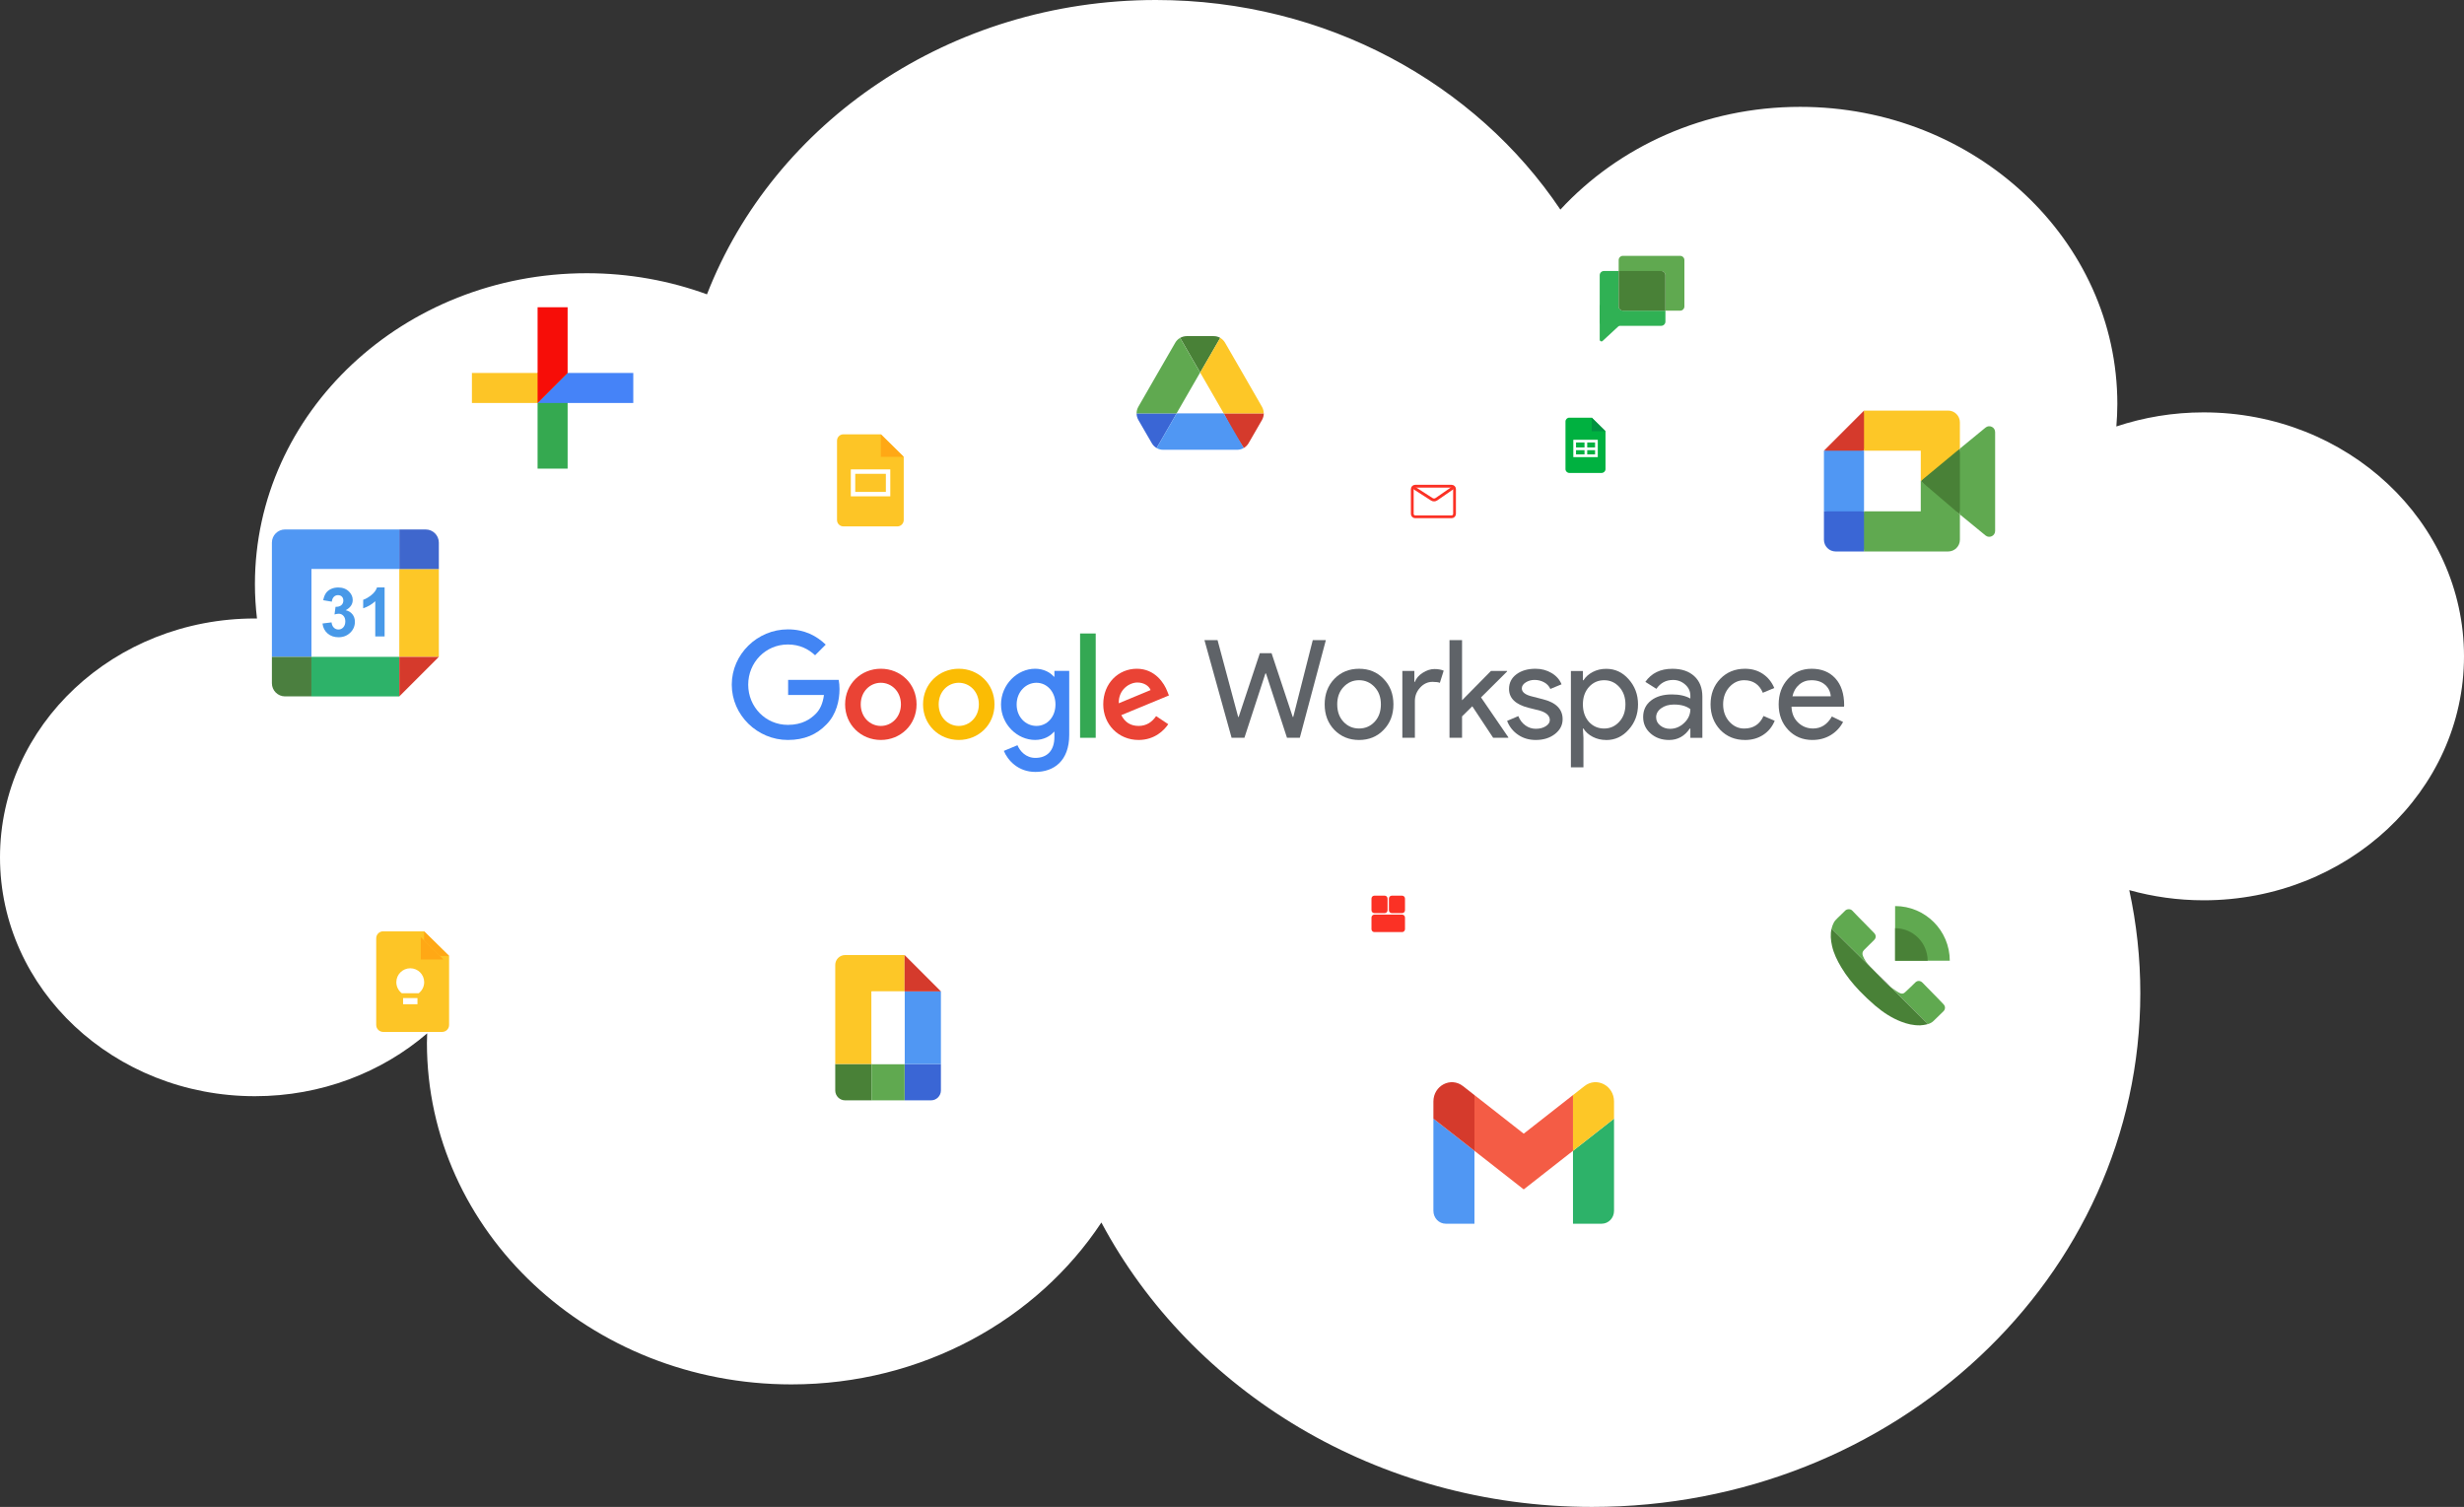 <svg xmlns="http://www.w3.org/2000/svg" xmlns:xlink="http://www.w3.org/1999/xlink" id="Layer_2" viewBox="0 0 1691 1034.16"><rect x="0" y="0" width="1691" height="1034.16" fill="#333333" stroke="none"/><defs><style>.cls-1{mask:url(#mask);}.cls-2,.cls-3{fill:#fff;}.cls-4{stroke-width:2px;}.cls-4,.cls-5{stroke:#fb3125;}.cls-4,.cls-5,.cls-6,.cls-7{fill:none;}.cls-8{mask:url(#mask-4-5);}.cls-5{stroke-width:1.91px;}.cls-6{stroke-width:1.86px;}.cls-6,.cls-7{stroke:#fff;}.cls-9{fill:#fb3125;}.cls-9,.cls-10,.cls-11,.cls-12,.cls-13,.cls-14,.cls-15,.cls-16,.cls-17,.cls-18,.cls-19,.cls-20,.cls-21,.cls-22,.cls-23,.cls-24,.cls-25,.cls-26,.cls-3,.cls-27,.cls-28,.cls-29,.cls-30,.cls-31,.cls-32,.cls-33,.cls-34{fill-rule:evenodd;}.cls-10{fill:#f70d08;}.cls-11{fill:#f45c45;}.cls-12{fill:#2db269;}.cls-13{fill:#3a66d5;}.cls-14{fill:#498137;}.cls-15{fill:#4b7f3f;}.cls-16{fill:#5f6368;}.cls-17{fill:#4899e8;}.cls-18{fill:#60a950;}.cls-19{fill:#5097f3;}.cls-20{fill:#4583f8;}.cls-21{fill:#35a950;}.cls-22{fill:#34a853;}.cls-23{fill:#3f67cd;}.cls-24{fill:#4285f4;}.cls-25{fill:#d53a2c;}.cls-26{fill:#30b154;}.cls-27{fill:#ea4335;}.cls-28{fill:#fdc727;}.cls-29{fill:#fbbc04;}.cls-30{fill:#fdc526;}.cls-31{fill:#ffa815;}.cls-32{fill:#029242;}.cls-33{fill:#00b140;}.cls-7{stroke-width:3.04px;}.cls-35{mask:url(#mask-3);}.cls-36{mask:url(#mask-2);}.cls-37{mask:url(#mask-5);}.cls-38{mask:url(#mask-1);}.cls-39{mask:url(#mask-7);}.cls-40{mask:url(#mask-6);}.cls-41{mask:url(#mask-8);}.cls-42{mask:url(#mask-9);}</style><mask id="mask" x="35.16" y="242.33" width="1410.51" height="598.79" maskUnits="userSpaceOnUse"><g id="mask-4"><polygon id="path-3" class="cls-3" points="35.16 841.12 1445.67 841.12 1445.67 242.33 35.16 242.33 35.16 841.12"></polygon></g></mask><mask id="mask-1" x="35.16" y="242.33" width="1410.51" height="598.79" maskUnits="userSpaceOnUse"><g id="mask-4-2"><polygon id="path-3-2" class="cls-3" points="35.16 841.12 1445.67 841.12 1445.67 242.33 35.16 242.33 35.16 841.12"></polygon></g></mask><mask id="mask-2" x="35.16" y="242.33" width="1410.51" height="598.79" maskUnits="userSpaceOnUse"><g id="mask-4-3"><polygon id="path-3-3" class="cls-3" points="35.16 841.12 1445.67 841.12 1445.67 242.33 35.16 242.33 35.16 841.12"></polygon></g></mask><mask id="mask-3" x="35.16" y="242.33" width="1410.51" height="598.79" maskUnits="userSpaceOnUse"><g id="mask-4-4"><polygon id="path-3-4" class="cls-3" points="35.16 841.12 1445.67 841.12 1445.67 242.33 35.16 242.33 35.16 841.12"></polygon></g></mask><mask id="mask-4-5" x="186.6" y="204.94" width="1410.51" height="598.79" maskUnits="userSpaceOnUse"><g id="mask-4-6"><polygon id="path-3-5" class="cls-3" points="186.6 803.73 1597.1 803.73 1597.1 204.94 186.6 204.94 186.6 803.73"></polygon></g></mask><mask id="mask-5" x="186.6" y="204.94" width="1410.51" height="598.79" maskUnits="userSpaceOnUse"><g id="mask-4-7"><polygon id="path-3-6" class="cls-3" points="186.6 803.73 1597.1 803.73 1597.1 204.94 186.6 204.94 186.6 803.73"></polygon></g></mask><mask id="mask-6" x="186.6" y="204.94" width="1410.51" height="598.79" maskUnits="userSpaceOnUse"><g id="mask-4-8"><polygon id="path-3-7" class="cls-3" points="186.6 803.73 1597.1 803.73 1597.1 204.94 186.6 204.94 186.6 803.73"></polygon></g></mask><mask id="mask-7" x="186.6" y="204.94" width="1410.51" height="598.79" maskUnits="userSpaceOnUse"><g id="mask-4-9"><polygon id="path-3-8" class="cls-3" points="186.6 803.73 1597.1 803.73 1597.1 204.94 186.6 204.94 186.6 803.73"></polygon></g></mask><mask id="mask-8" x="186.6" y="204.94" width="1410.51" height="598.79" maskUnits="userSpaceOnUse"><g id="mask-4-10"><polygon id="path-3-9" class="cls-3" points="186.6 803.73 1597.1 803.73 1597.1 204.94 186.6 204.94 186.6 803.73"></polygon></g></mask><mask id="mask-9" x="186.6" y="204.94" width="1410.51" height="598.79" maskUnits="userSpaceOnUse"><g id="mask-4-11"><polygon id="path-3-10" class="cls-3" points="186.6 803.73 1597.1 803.73 1597.1 204.94 186.6 204.94 186.6 803.73"></polygon></g></mask></defs><g id="Layer_1-2"><path class="cls-2" d="m1512.32,283c-21.01,0-41.17,3.43-59.9,9.67.4-5.07.68-10.18.68-15.36,0-112.65-97.46-203.98-217.69-203.98-65.74,0-124.63,27.34-164.55,70.51C1012.85,57.46,910.25,0,793.27,0c-141.62,0-262.25,84.15-308.08,201.99-25.58-9.32-53.38-14.49-82.47-14.49-125.79,0-227.77,95.55-227.77,213.42,0,7.97.5,15.82,1.41,23.56-.47,0-.94-.03-1.41-.03C78.32,424.44,0,497.83,0,588.37s78.32,163.92,174.94,163.92c45.58,0,87.08-16.35,118.22-43.11-.06,2.17-.17,4.33-.17,6.51,0,129.45,111.99,234.38,250.14,234.38,89.87,0,168.63-44.43,212.73-111.1,61.7,115.71,189.31,195.19,336.75,195.19,207.79,0,376.25-157.84,376.25-352.54,0-24.23-2.61-47.9-7.58-70.75,16.18,4.51,33.3,6.97,51.05,6.97,98.68,0,178.67-74.96,178.67-167.42s-80-167.42-178.67-167.42Z"></path><g id="Group-19"><path id="Fill-1" class="cls-14" d="m598.14,730.21h-24.93v18.13c0,3.76,3.04,6.8,6.8,6.8h18.13v-24.93Z"></path><path id="Fill-3" class="cls-28" d="m598.14,655.43h-18.13c-3.76,0-6.8,3.04-6.8,6.8v67.98h24.93v-49.85h22.66v-24.93h-22.66Z"></path><path id="Fill-5" class="cls-13" d="m645.73,730.21h-24.93v24.93h18.13c3.76,0,6.8-3.04,6.8-6.8v-18.13Z"></path><g class="cls-1"><polygon id="Fill-7" class="cls-18" points="598.14 755.14 620.8 755.14 620.8 730.21 598.14 730.21 598.14 755.14"></polygon></g><g class="cls-38"><polygon id="Fill-9" class="cls-19" points="620.8 730.21 645.73 730.21 645.73 680.36 620.8 680.36 620.8 730.21"></polygon></g><g class="cls-36"><polygon id="Fill-10" class="cls-25" points="620.8 655.43 620.8 680.36 645.73 680.36 620.8 655.43"></polygon></g><g class="cls-35"><polygon id="Fill-11" class="cls-3" points="598.14 730.21 620.8 730.21 620.8 680.36 598.14 680.36 598.14 730.21"></polygon></g><g class="cls-8"><polygon id="Fill-12" class="cls-14" points="1318.19 330.12 1329.65 343.21 1345.05 353.05 1347.73 330.2 1345.05 307.86 1329.35 316.51 1318.19 330.12"></polygon></g><g class="cls-37"><path id="Fill-13" class="cls-13" d="m1251.73,350.93v19.47c0,4.45,3.6,8.06,8.06,8.06h19.47l4.03-14.72-4.03-12.81-13.36-4.03-14.17,4.03Z"></path></g><g class="cls-40"><polygon id="Fill-14" class="cls-25" points="1279.25 281.78 1251.73 309.3 1265.89 313.33 1279.25 309.3 1283.22 296.66 1279.25 281.78"></polygon></g><g class="cls-39"><polygon id="Fill-15" class="cls-19" points="1251.73 350.93 1279.25 350.93 1279.25 309.3 1251.73 309.3 1251.73 350.93"></polygon></g><g class="cls-41"><path id="Fill-16" class="cls-18" d="m1318.19,330.12v20.81h-38.94v27.53h57.74c4.45,0,8.06-3.6,8.06-8.06v-17.35l-26.85-22.93Zm44.44-36.68l-17.58,14.43v45.19l17.66,14.48c2.64,2.07,6.51.18,6.51-3.18v-67.81c0-3.4-3.95-5.27-6.58-3.11h0Z"></path></g><g class="cls-42"><path id="Fill-17" class="cls-28" d="m1336.99,281.78h-57.74v27.53h38.94v20.81l26.85-22.26v-18.03c0-4.45-3.61-8.06-8.06-8.06"></path></g></g><path id="Fill-35" class="cls-18" d="m1333.8,689.19c-1.45-1.52-2.89-3.04-4.36-4.54-3.35-3.44-6.69-6.88-10.07-10.28-1.47-1.48-3.45-1.58-4.9-.17-2.04,1.99-4.05,4.02-6.16,5.94-1.66,1.52-2.41,2.54-5.37.96-1.4-.75-2.64-1.81-3.98-2.7-.59-.39-1.15-.82-1.7-1.25l25.89,25.63c1.32-.39,2.56-.96,3.62-1.97,2.33-2.21,4.6-4.47,6.91-6.71,1.47-1.43,1.52-3.44.11-4.91"></path><path id="Fill-37" class="cls-18" d="m1283.32,663.18c-2.07-2.1-3.8-4.43-4.85-7.19-.56-1.47-.41-2.86.83-4.06,2.36-2.28,4.69-4.59,6.98-6.94,1.39-1.42,1.27-3.33-.11-4.72-2.13-2.15-4.23-4.33-6.34-6.49-2.91-2.96-5.86-5.88-8.7-8.91-1.24-1.32-3.71-1.1-4.83.08-1.68,1.79-3.56,3.39-5.28,5.14-.93.94-1.92,1.91-2.51,3.06-.7,1.35-1.2,2.72-1.53,4.11l30.16,29.85c-1.27-1.32-2.54-2.64-3.82-3.94"></path><path id="Fill-39" class="cls-34" d="m1297.27,677.15l-10.13-10.02c.88.92,1.77,1.83,2.67,2.74,2.45,2.47,4.73,5.11,7.46,7.29"></path><path id="Fill-41" class="cls-14" d="m1289.81,669.86c-.9-.9-1.78-1.82-2.67-2.74l-30.16-29.86c-.94,3.9-.59,7.91.32,11.93,1.19,5.25,3.56,10.02,6.31,14.63,3.51,5.91,7.82,11.21,12.53,16.16,3.4,3.57,7.01,6.97,10.76,10.16,5.39,4.59,11.28,8.48,17.94,11.04,4.02,1.54,8.18,2.58,12.95,2.49.47-.05,1.36-.09,2.23-.23,1.06-.17,2.12-.36,3.13-.66l-25.89-25.63c-2.73-2.17-5.01-4.82-7.46-7.29"></path><path id="Fill-43" class="cls-18" d="m1338.1,659.33c0-20.72-16.8-37.52-37.52-37.52v37.52h37.52Z"></path><path id="Fill-45" class="cls-14" d="m1322.91,659.33c0-12.33-10-22.33-22.33-22.33v22.33h22.33Z"></path><path id="Fill-47" class="cls-30" d="m303.45,708.18h-40.49c-2.62,0-4.77-2.15-4.77-4.77v-59.51c0-2.62,2.15-4.77,4.77-4.77h28.08l17.17,16.91v47.37c0,2.62-2.15,4.77-4.77,4.77"></path><polygon id="Fill-49" class="cls-31" points="308.22 656.05 291.04 656.05 291.04 639.14 308.22 656.05"></polygon><path id="Fill-51" class="cls-3" d="m276.61,681.68h12.88c2.51-1.93,4.13-4.96,4.13-8.37,0-5.84-4.73-10.57-10.57-10.57s-10.57,4.73-10.57,10.57c0,3.41,1.62,6.43,4.13,8.37"></path><polygon id="Fill-53" class="cls-3" points="277.59 690.04 288.51 690.04 288.51 685.37 277.59 685.37 277.59 690.04"></polygon><path id="Fill-55" class="cls-30" d="m300.01,705.57h-36.61c-2.37,0-4.31-1.94-4.31-4.31v-53.8c0-2.37,1.94-4.31,4.31-4.31h25.39l15.53,15.29v42.83c0,2.37-1.94,4.31-4.31,4.31"></path><polygon id="Fill-56" class="cls-31" points="304.32 658.44 288.79 658.44 288.79 643.15 304.32 658.44"></polygon><path id="Fill-57" class="cls-3" d="m275.74,681.61h11.64c2.27-1.75,3.73-4.48,3.73-7.56,0-5.28-4.28-9.55-9.55-9.55s-9.56,4.28-9.56,9.55c0,3.08,1.47,5.82,3.73,7.56"></path><polygon id="Fill-58" class="cls-3" points="276.63 689.17 286.5 689.17 286.5 684.95 276.63 684.95 276.63 689.17"></polygon><path id="Fill-59" class="cls-33" d="m1099.21,324.56h-22.23c-1.44,0-2.62-1.18-2.62-2.62v-32.68c0-1.44,1.18-2.62,2.62-2.62h15.42l9.43,9.28v26.01c0,1.44-1.18,2.62-2.62,2.62"></path><polygon id="Fill-60" class="cls-32" points="1101.83 295.93 1092.4 295.93 1092.4 286.65 1101.83 295.93"></polygon><path id="Fill-61" class="cls-30" d="m615.85,361.25h-37.06c-2.4,0-4.36-1.96-4.36-4.36v-54.47c0-2.4,1.96-4.36,4.36-4.36h25.7l15.72,15.48v43.35c0,2.4-1.96,4.36-4.36,4.36"></path><polygon id="Fill-62" class="cls-31" points="620.22 313.54 604.5 313.54 604.5 298.06 620.22 313.54"></polygon><polygon id="Stroke-63" class="cls-7" points="585.42 339.1 609.47 339.1 609.47 323.65 585.42 323.65 585.42 339.1"></polygon><polygon id="Stroke-70" class="cls-6" points="1080.67 312.78 1095.6 312.78 1095.6 302.74 1080.67 302.74 1080.67 312.78"></polygon><line id="Stroke-72" class="cls-6" x1="1088.36" y1="303.02" x2="1088.36" y2="312.67"></line><line id="Stroke-73" class="cls-6" x1="1081.21" y1="308.01" x2="1095.35" y2="308.01"></line><polygon id="Fill-74" class="cls-21" points="368.93 321.61 389.55 321.61 389.55 255.93 368.93 255.93 368.93 321.61"></polygon><polygon id="Fill-75" class="cls-30" points="389.55 255.93 368.93 276.55 323.87 276.55 323.87 255.93 389.55 255.93"></polygon><polygon id="Fill-76" class="cls-20" points="434.61 255.93 434.61 276.55 368.93 276.55 389.55 255.93 434.61 255.93"></polygon><polygon id="Fill-77" class="cls-10" points="389.55 255.93 368.93 276.55 368.93 210.87 389.55 210.87 389.55 255.93"></polygon><path id="Fill-78" class="cls-18" d="m1153.07,175.58h-39.3c-1.6,0-2.9,1.31-2.9,2.9v7.51h29.18c1.6,0,2.9,1.31,2.9,2.9v24.32h10.12c1.6,0,2.9-1.31,2.9-2.9v-31.82c0-1.6-1.3-2.9-2.9-2.9"></path><path id="Fill-79" class="cls-26" d="m1110.87,210.3v-24.32h-10.12c-1.6,0-2.9,1.31-2.9,2.9v31.82c0,1.6,1.3,2.9,2.9,2.9h39.3c1.59,0,2.9-1.31,2.9-2.9v-7.51h-29.18c-1.59,0-2.9-1.31-2.9-2.9"></path><path id="Fill-80" class="cls-14" d="m1140.05,185.98h-29.18v24.32c0,1.59,1.31,2.9,2.9,2.9h29.18v-24.32c0-1.6-1.3-2.9-2.9-2.9"></path><path id="Fill-81" class="cls-26" d="m1097.85,209.06v24.07c0,1.03,1.23,1.57,1.98.87l13.13-12.15-15.11-12.78Z"></path><path id="Fill-82" class="cls-19" d="m992.17,839.8h19.72v-50.02l-28.17-22.07v63.26c0,4.88,3.78,8.83,8.45,8.83"></path><path id="Fill-83" class="cls-12" d="m1079.51,839.8h19.72c4.67,0,8.45-3.95,8.45-8.83v-63.26l-28.17,22.07v50.02Z"></path><path id="Fill-84" class="cls-28" d="m1079.51,751.52v38.25l28.17-22.07v-11.77c0-10.91-11.92-17.14-20.28-10.59l-7.89,6.18Z"></path><polygon id="Fill-85" class="cls-11" points="1011.89 789.78 1011.89 751.52 1045.7 778.01 1079.51 751.52 1079.51 789.78 1045.7 816.26 1011.89 789.78"></polygon><path id="Fill-86" class="cls-25" d="m983.72,755.94v11.77l28.17,22.07v-38.25l-7.89-6.18c-8.36-6.55-20.28-.32-20.28,10.59"></path><polygon id="Fill-87" class="cls-3" points="213.73 450.79 274.03 450.79 274.03 390.49 213.73 390.49 213.73 450.79"></polygon><polygon id="Fill-88" class="cls-12" points="213.73 477.93 274.03 477.93 274.03 450.79 213.73 450.79 213.73 477.93"></polygon><path id="Fill-89" class="cls-19" d="m274.03,363.35h-78.39c-5,0-9.04,4.05-9.04,9.04v78.39h27.14v-60.3h60.3v-27.14Z"></path><path id="Fill-90" class="cls-15" d="m186.6,450.79v18.09c0,5,4.05,9.04,9.04,9.04h18.09v-27.14h-27.14Z"></path><polygon id="Fill-91" class="cls-28" points="274.03 450.79 301.17 450.79 301.17 390.49 274.03 390.49 274.03 450.79"></polygon><path id="Fill-92" class="cls-23" d="m301.17,390.49v-18.09c0-5-4.05-9.04-9.04-9.04h-18.09v27.14h27.14Z"></path><polygon id="Fill-93" class="cls-25" points="274.03 477.93 301.17 450.79 274.03 450.79 274.03 477.93"></polygon><path id="Fill-94" class="cls-17" d="m221.32,427.88l6.21-.76c.2,1.58.73,2.79,1.6,3.63.87.84,1.92,1.26,3.15,1.26,1.32,0,2.44-.5,3.34-1.51.9-1,1.36-2.36,1.36-4.06,0-1.61-.43-2.89-1.3-3.83-.87-.94-1.92-1.42-3.17-1.42-.82,0-1.8.16-2.94.48l.71-5.23c1.74.05,3.06-.33,3.97-1.13.91-.8,1.37-1.86,1.37-3.18,0-1.12-.34-2.02-1-2.69-.67-.67-1.56-1.01-2.67-1.01s-2.03.38-2.81,1.14c-.78.77-1.25,1.88-1.42,3.34l-5.91-1c.41-2.02,1.03-3.64,1.86-4.85.83-1.21,1.98-2.16,3.47-2.85,1.48-.69,3.15-1.04,4.99-1.04,3.15,0,5.68,1.01,7.58,3.01,1.57,1.64,2.35,3.5,2.35,5.57,0,2.94-1.61,5.28-4.82,7.03,1.92.41,3.45,1.33,4.6,2.76,1.15,1.44,1.72,3.16,1.72,5.18,0,2.94-1.07,5.44-3.22,7.51-2.15,2.07-4.82,3.1-8.01,3.1-3.03,0-5.54-.87-7.53-2.61-1.99-1.74-3.15-4.02-3.47-6.83"></path><path id="Fill-95" class="cls-17" d="m263.95,436.76h-6.41v-24.17c-2.34,2.19-5.11,3.82-8.29,4.86v-5.82c1.67-.55,3.49-1.59,5.46-3.12,1.96-1.53,3.31-3.31,4.04-5.35h5.2v33.6Z"></path><path id="Fill-96" class="cls-13" d="m786.62,297.52l3.85,6.65c.8,1.4,1.95,2.5,3.3,3.3l13.75-23.8h-27.5c0,1.55.4,3.1,1.2,4.5l5.4,9.35Z"></path><path id="Fill-97" class="cls-25" d="m853.57,307.47c1.35-.8,2.5-1.9,3.3-3.3l1.6-2.75,7.65-13.25c.8-1.4,1.2-2.95,1.2-4.5h-27.5l5.85,11.5,7.9,12.3Z"></path><path id="Fill-98" class="cls-14" d="m823.67,255.67l13.75-23.8c-1.35-.8-2.9-1.2-4.5-1.2h-18.5c-1.6,0-3.15.45-4.5,1.2l13.75,23.8Z"></path><path id="Fill-99" class="cls-19" d="m839.82,283.67h-32.3l-13.75,23.8c1.35.8,2.9,1.2,4.5,1.2h50.8c1.6,0,3.15-.45,4.5-1.2l-13.75-23.8Z"></path><path id="Fill-100" class="cls-28" d="m853.42,257.17l-12.7-22c-.8-1.4-1.95-2.5-3.3-3.3l-13.75,23.8,16.15,28h27.45c0-1.55-.4-3.1-1.2-4.5l-12.65-22Z"></path><path id="Fill-101" class="cls-18" d="m781.22,279.17c-.8,1.4-1.2,2.95-1.2,4.5h27.45l16.15-28-13.75-23.8c-1.35.8-2.5,1.9-3.3,3.3l-12.7,22-12.65,22Z"></path><path id="Fill-108" class="cls-9" d="m962.22,627.67h-19c-1.1,0-2,.9-2,2v8c0,1.1.9,2,2,2h19c1.1,0,2-.9,2-2v-8c0-1.1-.9-2-2-2"></path><path id="Fill-109" class="cls-9" d="m950.26,614.67h-7.04c-1.1,0-2,.9-2,2v8c0,1.1.9,2,2,2h7.04c1.1,0,2-.9,2-2v-8c0-1.1-.9-2-2-2"></path><path id="Fill-110" class="cls-9" d="m962.22,614.67h-7.04c-1.1,0-2,.9-2,2v8c0,1.1.9,2,2,2h7.04c1.1,0,2-.9,2-2v-8c0-1.1-.9-2-2-2"></path><path id="Stroke-111" class="cls-5" d="m996.22,354.67h-25c-1.1,0-2-.9-2-2v-17c0-1.1.9-2,2-2h25c1.1,0,2,.9,2,2v17c0,1.1-.9,2-2,2Z"></path><path id="Stroke-112" class="cls-4" d="m970.22,334.67l12.43,7.99c.95.61,2.18.59,3.11-.05l11.46-7.93"></path><polygon id="Fill-113" class="cls-16" points="900.93 439.29 909.92 439.29 892.04 506.33 883.24 506.33 868.82 462.14 868.44 462.14 854.02 506.33 845.22 506.33 826.59 439.29 835.58 439.29 849.72 492 850.09 492 864.6 448.28 872.66 448.28 887.17 492 887.54 492 900.93 439.29"></polygon><path id="Fill-114" class="cls-16" d="m917.72,483.38c0,4.93,1.44,8.93,4.31,11.98,2.87,3.06,6.43,4.59,10.67,4.59s7.8-1.53,10.67-4.59c2.87-3.06,4.31-7.05,4.31-11.98s-1.44-8.83-4.31-11.89c-2.93-3.12-6.49-4.68-10.67-4.68-4.19,0-7.75,1.56-10.68,4.69-2.87,3.06-4.31,7.02-4.31,11.89m-8.61,0c0-7.05,2.22-12.89,6.65-17.51,4.49-4.62,10.14-6.93,16.95-6.93s12.42,2.31,16.85,6.93c4.49,4.62,6.74,10.46,6.74,17.51s-2.25,12.95-6.74,17.51c-4.43,4.62-10.05,6.93-16.85,6.93-6.8,0-12.45-2.31-16.95-6.93-4.43-4.62-6.65-10.45-6.65-17.51"></path><path id="Fill-115" class="cls-16" d="m971.02,506.33h-8.61v-45.88h8.24v7.49h.38c.87-2.43,2.67-4.51,5.38-6.23,2.72-1.72,5.38-2.57,8-2.57,2.5,0,4.62.38,6.37,1.12l-2.63,8.34c-1.06-.44-2.75-.65-5.06-.66-3.24,0-6.07,1.31-8.47,3.93-2.4,2.62-3.6,5.68-3.61,9.17v25.28Z"></path><polygon id="Fill-116" class="cls-16" points="1035.12 506.33 1024.73 506.33 1010.41 484.7 1003.38 491.63 1003.38 506.33 994.77 506.33 994.77 439.29 1003.38 439.29 1003.38 480.58 1023.23 460.45 1034.28 460.45 1034.28 460.83 1016.4 478.61 1035.12 505.96 1035.12 506.33"></polygon><path id="Fill-117" class="cls-16" d="m1072.4,493.6c0,4-1.75,7.37-5.24,10.11-3.5,2.74-7.9,4.12-13.2,4.12-4.62,0-8.68-1.2-12.17-3.6-3.42-2.31-6.04-5.63-7.49-9.5l7.68-3.28c1.12,2.75,2.76,4.88,4.92,6.41,2.05,1.5,4.53,2.3,7.07,2.29,2.75,0,5.04-.59,6.88-1.78,1.84-1.18,2.76-2.59,2.76-4.21,0-2.93-2.25-5.08-6.74-6.46l-7.86-1.97c-8.92-2.25-13.39-6.56-13.39-12.92,0-4.18,1.7-7.54,5.1-10.07,3.4-2.53,7.76-3.79,13.06-3.79,4.06,0,7.73.97,11,2.9,3.28,1.94,5.57,4.53,6.88,7.77l-7.68,3.18c-.88-1.94-2.38-3.54-4.26-4.54-2.02-1.11-4.3-1.67-6.6-1.64-2.13-.03-4.23.55-6.04,1.69-1.78,1.12-2.68,2.5-2.68,4.12,0,2.62,2.47,4.49,7.4,5.62l6.93,1.78c9.11,2.25,13.67,6.83,13.67,13.76"></path><path id="Fill-118" class="cls-16" d="m1100.92,499.96c4.12,0,7.58-1.56,10.39-4.68,2.8-3.06,4.2-7.02,4.2-11.89s-1.4-8.77-4.2-11.89c-2.8-3.12-6.27-4.68-10.39-4.68-4.18,0-7.68,1.56-10.49,4.68-2.75,3.12-4.12,7.09-4.12,11.89,0,4.87,1.37,8.86,4.12,11.99,2.8,3.06,6.3,4.59,10.49,4.59m1.4,7.87c-3.37,0-6.45-.72-9.22-2.15-2.78-1.44-4.92-3.34-6.41-5.71h-.38l.38,6.37v20.23h-8.61v-66.1h8.24v6.37h.38c1.5-2.37,3.64-4.27,6.41-5.71,2.78-1.44,5.85-2.15,9.22-2.15,6.05,0,11.17,2.37,15.36,7.12,4.31,4.81,6.46,10.58,6.46,17.32s-2.16,12.58-6.46,17.32c-4.18,4.74-9.3,7.12-15.36,7.12"></path><path id="Fill-119" class="cls-16" d="m1136.58,492.3c0,2.25.95,4.12,2.85,5.62,1.9,1.5,4.13,2.25,6.69,2.25,3.62,0,6.85-1.34,9.69-4.03,2.84-2.68,4.26-5.84,4.26-9.46-2.68-2.12-6.43-3.18-11.24-3.18-3.5,0-6.41.84-8.76,2.53-2.34,1.68-3.51,3.78-3.5,6.27m11.14-33.34c6.37,0,11.39,1.7,15.08,5.1,3.68,3.4,5.52,8.07,5.52,14v28.28h-8.24v-6.37h-.38c-3.56,5.24-8.3,7.86-14.23,7.86-5.06,0-9.29-1.5-12.69-4.49-3.4-3-5.1-6.74-5.1-11.24,0-4.74,1.8-8.52,5.38-11.33,3.59-2.81,8.38-4.22,14.38-4.21,5.12,0,9.33.94,12.64,2.81v-1.97c0-3-1.19-5.54-3.56-7.63-2.28-2.06-5.26-3.18-8.33-3.14-4.81,0-8.62,2.03-11.42,6.09l-7.58-4.78c4.18-5.99,10.36-8.98,18.54-8.98"></path><path id="Fill-120" class="cls-16" d="m1197.53,507.83c-6.81,0-12.46-2.31-16.95-6.93-4.43-4.74-6.65-10.58-6.65-17.51,0-7.05,2.22-12.89,6.65-17.51,4.49-4.62,10.14-6.93,16.95-6.93,4.68,0,8.77,1.17,12.27,3.51,3.49,2.34,6.12,5.57,7.86,9.69l-7.86,3.28c-2.43-5.74-6.71-8.61-12.83-8.61-3.93,0-7.33,1.59-10.21,4.78-2.81,3.18-4.21,7.12-4.21,11.8s1.4,8.61,4.21,11.8c2.87,3.18,6.27,4.78,10.21,4.78,6.31,0,10.74-2.87,13.3-8.61l7.68,3.28c-1.68,4.12-4.32,7.35-7.91,9.69-3.59,2.34-7.76,3.51-12.5,3.51"></path><path id="Fill-121" class="cls-16" d="m1230.13,477.87h26.3c-.26-3.18-1.55-5.82-3.89-7.91-2.34-2.09-5.47-3.14-9.41-3.14-3.25,0-6.04,1-8.38,3-2.34,2-3.89,4.68-4.63,8.05m13.77,29.96c-6.74,0-12.3-2.31-16.67-6.93-4.37-4.62-6.55-10.46-6.55-17.51s2.12-12.81,6.37-17.46c4.24-4.65,9.68-6.98,16.29-6.98,6.8,0,12.22,2.2,16.24,6.6,4.03,4.4,6.04,10.56,6.04,18.49l-.09.93h-36.04c.13,4.49,1.62,8.12,4.49,10.86,2.87,2.75,6.3,4.12,10.3,4.12,5.49,0,9.8-2.75,12.92-8.24l7.68,3.75c-1.96,3.76-4.92,6.91-8.57,9.08-3.65,2.18-7.79,3.28-12.41,3.28"></path><path id="Fill-122" class="cls-24" d="m540.88,476.93v-10.37h34.7c.38,2.1.57,4.23.56,6.36,0,7.77-2.13,17.4-8.98,24.25-6.66,6.94-15.18,10.65-26.47,10.65-20.91,0-38.49-17.03-38.49-37.95s17.58-37.95,38.49-37.95c11.57,0,19.8,4.54,26,10.46l-7.31,7.31c-4.45-4.16-10.46-7.4-18.69-7.4-15.27,0-27.2,12.31-27.2,27.58s11.94,27.59,27.2,27.59c9.9,0,15.55-3.98,19.15-7.59,2.94-2.94,4.88-7.16,5.63-12.93h-24.6Z"></path><path id="Fill-123" class="cls-27" d="m618.29,483.38c0-8.79-6.38-14.81-13.79-14.81s-13.79,6.02-13.79,14.81,6.38,14.81,13.79,14.81,13.79-6.12,13.79-14.81m10.73,0c0,14.08-11.01,24.44-24.52,24.44s-24.52-10.36-24.52-24.44,11.01-24.44,24.52-24.44,24.52,10.27,24.52,24.44"></path><path id="Fill-124" class="cls-29" d="m671.78,483.38c0-8.79-6.38-14.81-13.79-14.81s-13.79,6.02-13.79,14.81,6.39,14.81,13.79,14.81,13.79-6.12,13.79-14.81m10.73,0c0,14.08-11,24.44-24.52,24.44s-24.52-10.36-24.52-24.44,11.01-24.44,24.52-24.44,24.52,10.27,24.52,24.44"></path><path id="Fill-125" class="cls-24" d="m724.35,483.47c0-8.61-5.73-14.9-13.05-14.9s-13.6,6.29-13.6,14.9,6.2,14.71,13.6,14.71,13.05-6.2,13.05-14.71h0Zm9.44-23.05v43.87c0,18.05-10.64,25.46-23.23,25.46-11.85,0-18.97-7.96-21.65-14.44l9.35-3.89c1.66,3.98,5.73,8.7,12.31,8.7,8.05,0,13.05-5,13.05-14.35v-3.52h-.37c-2.41,2.96-7.03,5.55-12.86,5.55-12.22,0-23.41-10.65-23.41-24.34s11.19-24.53,23.41-24.53c5.83,0,10.46,2.59,12.86,5.46h.37v-3.98h10.17Z"></path><polygon id="Fill-126" class="cls-22" points="741.24 506.33 751.97 506.33 751.97 434.74 741.24 434.74 741.24 506.33"></polygon><path id="Fill-127" class="cls-27" d="m767.79,482.64l21.84-9.07c-1.2-3.06-4.81-5.18-9.07-5.18-5.46,0-13.05,4.81-12.77,14.26m25.63,8.79l8.33,5.55c-2.67,3.98-9.16,10.83-20.36,10.83-13.88,0-24.25-10.74-24.25-24.44,0-14.52,10.46-24.44,23.04-24.44s18.88,10.09,20.92,15.55l1.11,2.78-32.67,13.51c2.5,4.91,6.39,7.4,11.85,7.4s9.25-2.68,12.04-6.76"></path></g></svg>
